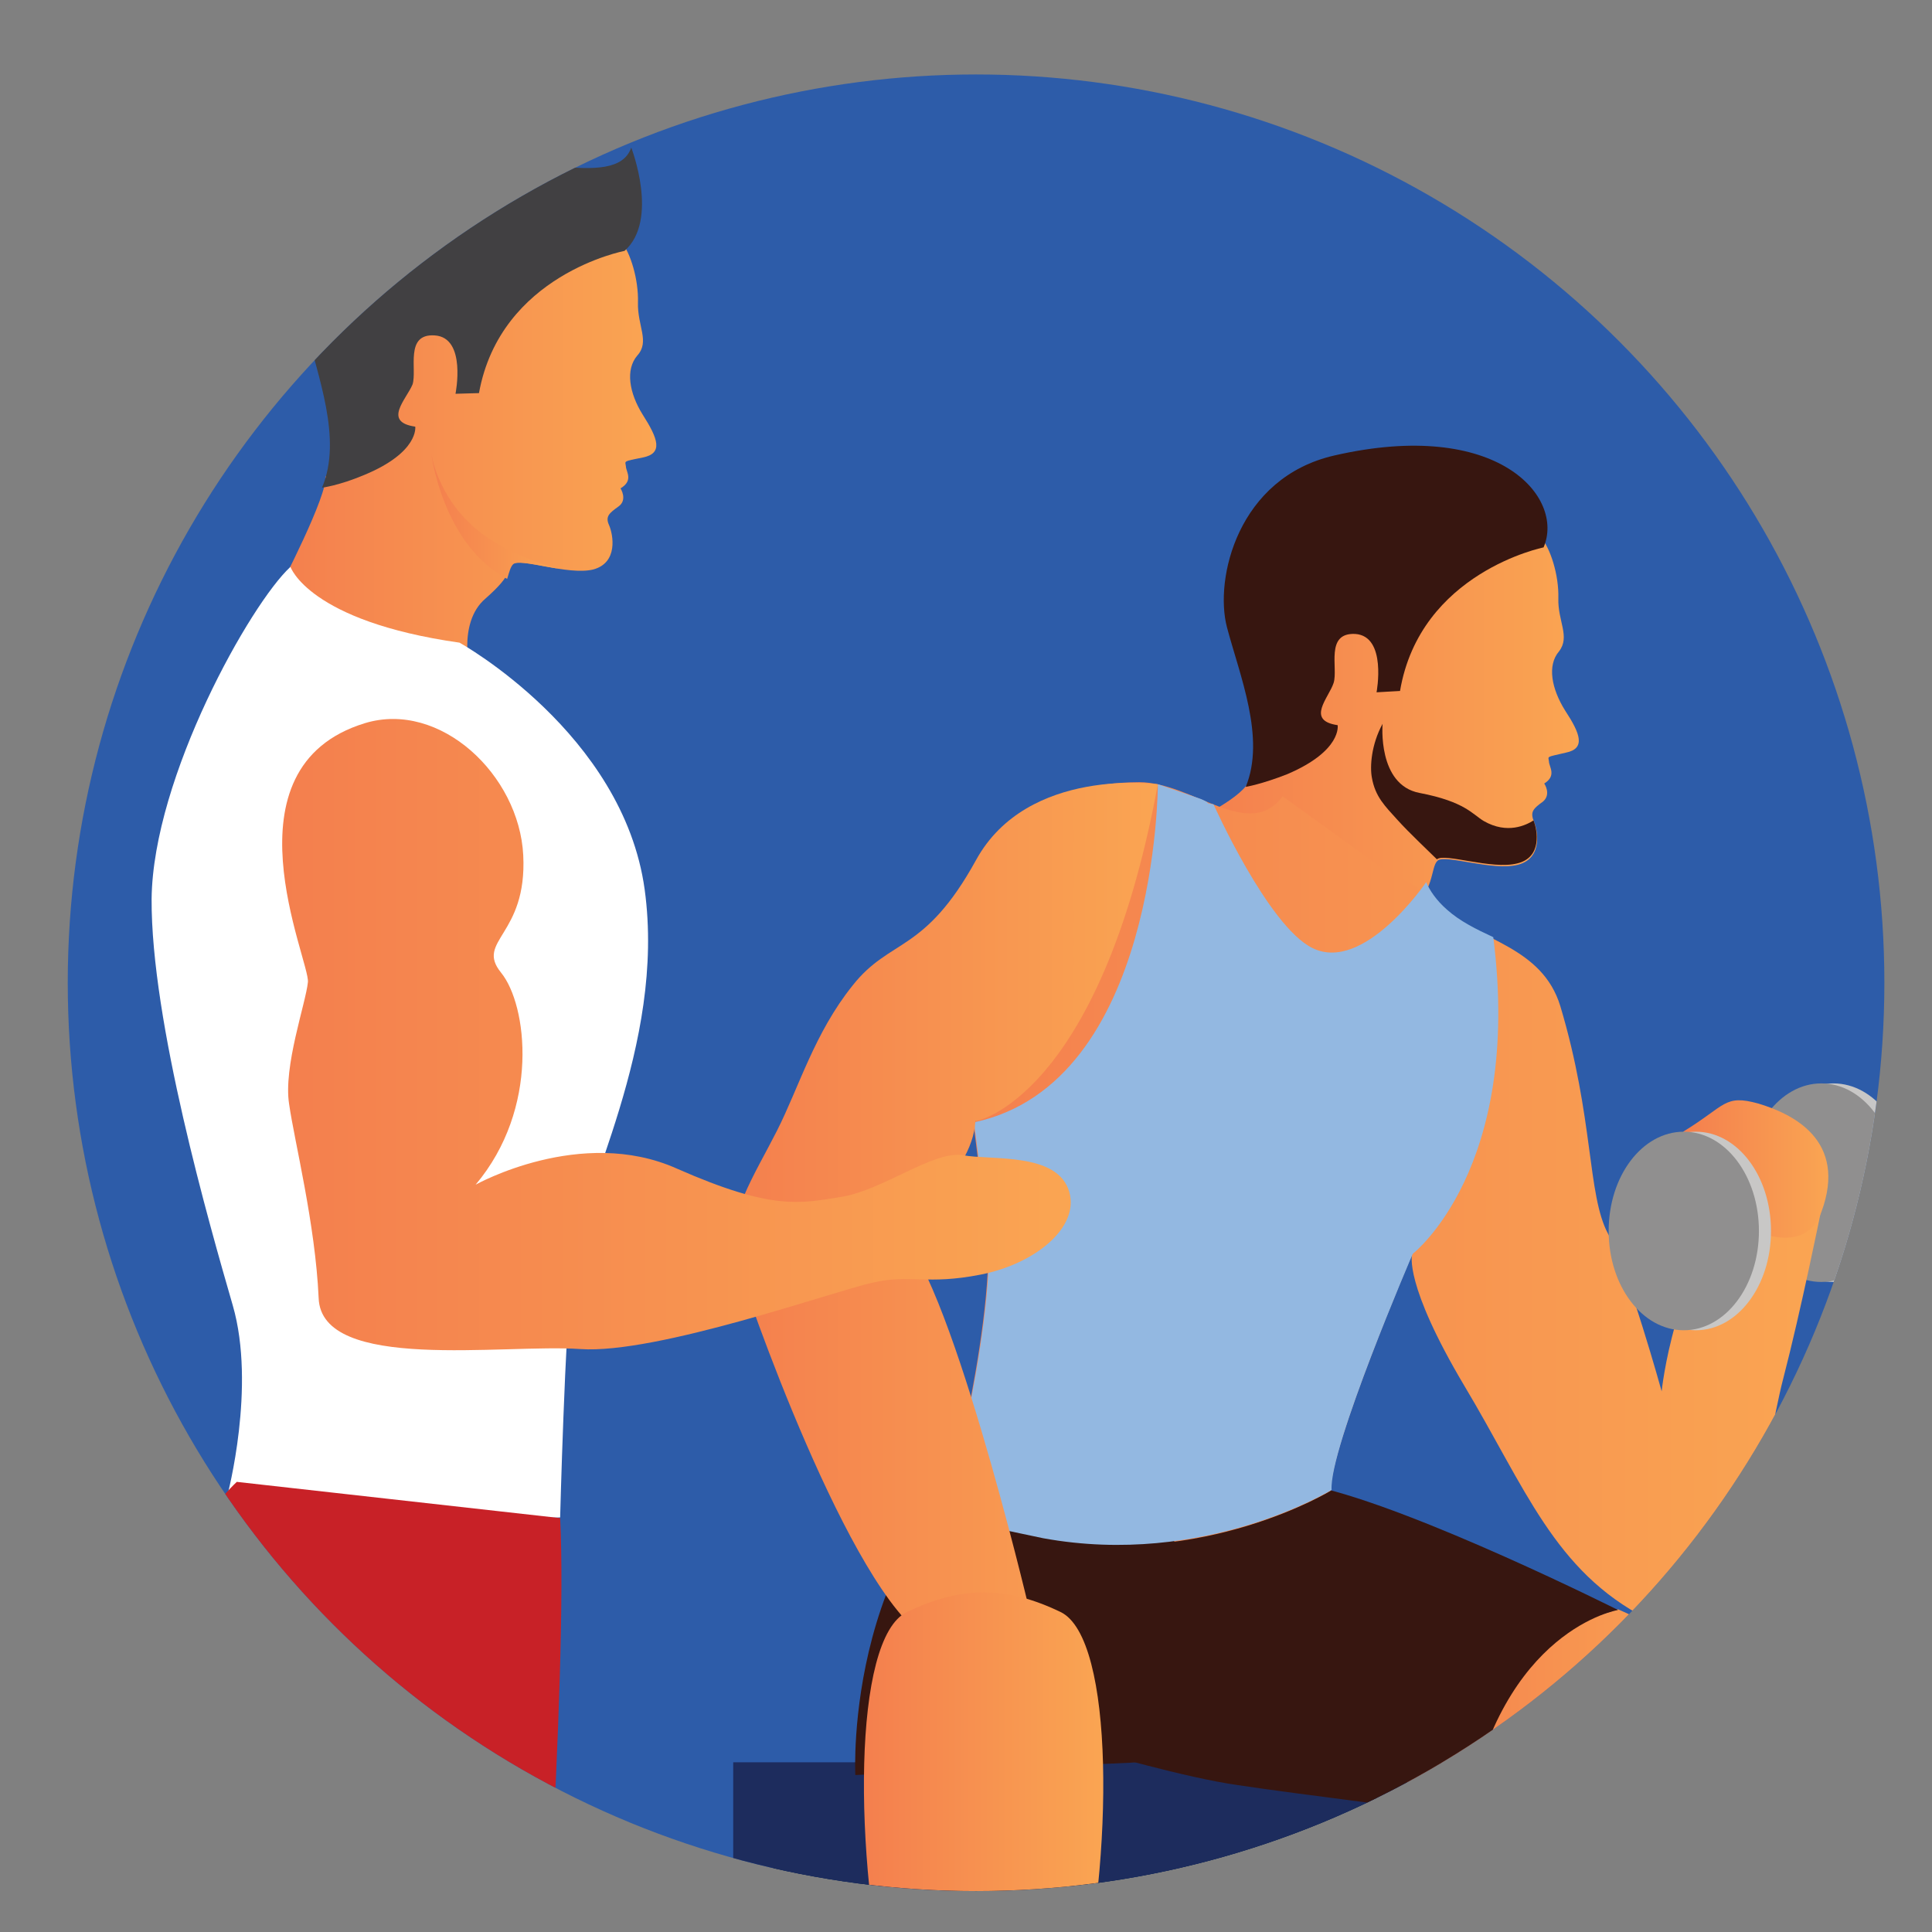 <svg xmlns="http://www.w3.org/2000/svg" xmlns:xlink="http://www.w3.org/1999/xlink" id="Layer_1" x="0px" y="0px" viewBox="0 0 288 288" style="enable-background:new 0 0 288 288;" xml:space="preserve"><rect x="0" y="0" width="288" height="288" fill="#808080" stroke="none"/><style type="text/css">	.st0{display:none;clip-path:url(#SVGID_00000049218689392057141220000015375778312943440044_);}	.st1{display:inline;}	.st2{fill-rule:evenodd;clip-rule:evenodd;fill:#414042;}	.st3{display:inline;fill-rule:evenodd;clip-rule:evenodd;fill:#B4B4B4;}	.st4{display:inline;fill-rule:evenodd;clip-rule:evenodd;fill:#E6E6E5;}	.st5{display:inline;fill-rule:evenodd;clip-rule:evenodd;fill:#F47F4E;}	.st6{display:inline;fill-rule:evenodd;clip-rule:evenodd;fill:#EC744A;}	.st7{display:inline;fill-rule:evenodd;clip-rule:evenodd;fill:#CCCCCC;}	.st8{fill-rule:evenodd;clip-rule:evenodd;fill:#EC744A;}	.st9{display:inline;fill-rule:evenodd;clip-rule:evenodd;fill:#928888;}	.st10{display:inline;fill-rule:evenodd;clip-rule:evenodd;fill:#A89B9C;}	.st11{display:inline;fill-rule:evenodd;clip-rule:evenodd;fill:#F58C73;}	.st12{display:inline;fill-rule:evenodd;clip-rule:evenodd;fill:#797070;}	.st13{fill-rule:evenodd;clip-rule:evenodd;fill:#E6E6E5;}	.st14{fill-rule:evenodd;clip-rule:evenodd;fill:#F5F6F6;}	.st15{fill-rule:evenodd;clip-rule:evenodd;fill:#CCCCCC;}	.st16{fill-rule:evenodd;clip-rule:evenodd;fill:#F47F4E;}	.st17{display:inline;fill-rule:evenodd;clip-rule:evenodd;fill:#F5F6F6;}	.st18{fill-rule:evenodd;clip-rule:evenodd;fill:#010101;}	.st19{clip-path:url(#SVGID_00000049218689392057141220000015375778312943440044_);}	.st20{fill:#071833;}	.st21{fill:url(#SVGID_00000145035124587154533030000008781032344450429874_);}	.st22{fill:#371610;}	.st23{fill:#1D2C5D;}	.st24{fill:url(#SVGID_00000060737077923524082280000000838639198614136254_);}	.st25{fill:#C8C7C6;}	.st26{fill:#908F8F;}	.st27{fill:url(#SVGID_00000180343819498390689400000000753211801833396156_);}	.st28{fill:url(#SVGID_00000168086463778062596400000000792078768017977234_);}	.st29{fill:#93B8E1;}	.st30{fill:url(#SVGID_00000100384770301154787330000014658477434617784209_);}	.st31{fill:url(#SVGID_00000034059971210577399510000002348160338638206881_);}	.st32{fill:url(#SVGID_00000057125148673083992730000009973277524803106977_);}	.st33{fill:#414042;}	.st34{fill:url(#SVGID_00000042003206894781713680000005085964405809388673_);}	.st35{fill:#FFFFFF;}	.st36{fill:#C82127;}	.st37{fill:url(#SVGID_00000030469190159500942870000008928687163347749277_);}</style><g>	<g>		<defs>			<circle id="SVGID_1_" cx="145.5" cy="146.5" r="135.4"></circle>		</defs>		<use xlink:href="#SVGID_1_" style="overflow:visible;fill-rule:evenodd;clip-rule:evenodd;fill:#2D5CA9;"></use>		<clipPath id="SVGID_00000115499358175346684650000004454259154323580074_">			<use xlink:href="#SVGID_1_" style="overflow:visible;"></use>		</clipPath>		<g style="display:none;clip-path:url(#SVGID_00000115499358175346684650000004454259154323580074_);">			<g class="st1">				<path class="st2" d="M107.5,76.2c9.9,35.3,13,34.4-2.5,67.9l26.2-3.1c8.6-12.5,47.6-16.6,38.3-80.9c3.3-5.8,6.1-19.5,3.7-30.3     C171,19.4,166.4,9.3,145,9.7l-27.9,39.7L107.5,76.2z"></path>				<path class="st2" d="M166.3,61.7c0,34.7-13.8,64.4-20.4,63.6c-20.6-28.7-29.6-38.5-2.8-67.1l14-2.9L166.3,61.7z"></path>				<path class="st2" d="M161.8,62.2c-0.3,5.7-0.4,10.1-1,15c-1.9,15.5-5.5,29.3-13.1,41.2c10.5-10.2,15.8-31.7,16.4-46.2     C164.2,66.6,162.4,67.2,161.8,62.2z"></path>				<path class="st2" d="M153.3,54.7c3,23.7,2.6,39.2-3.8,57.8c5.9-8.2,9.3-21.1,9.5-31.3C159.1,71,156,63.4,153.3,54.7z"></path>				<path class="st2" d="M161,48.8c-0.8,23.8,4.2,33.7-4.8,58C166.9,84.1,162.3,66.9,161,48.8z"></path>				<path class="st2" d="M158,48.1c-2.3,23.7,2,33.9-8.6,57.6C154.4,113.3,163.8,66.7,158,48.1z"></path>				<path class="st2" d="M167.2,63.9c-1.3,23.8-4.5,39-14.1,56.2C167.6,105.9,169.4,82,167.2,63.9z"></path>				<path class="st2" d="M168.5,56c3.9,24.9,0.3,48.1-12,64.5C172.7,108.3,175.2,75.5,168.5,56z"></path>				<path class="st2" d="M167.7,55.9c3.9,24.9,0.3,48.1-12,64.5C170.5,107.6,173,74.8,167.7,55.9z"></path>				<path class="st2" d="M160.3,39.6c8.1,23.9,7,40.5-0.2,67.4C169.8,82.7,168.8,57.3,160.3,39.6z"></path>				<path class="st2" d="M166,44.5c8.1,23.9,8.2,45.9-2.8,72.5C176.3,94.1,174.5,62.2,166,44.5z"></path>				<path class="st2" d="M170.6,66.8c0.5,17.3,0.9,21.3-4.1,37.5c3.5-15.6,3.8-20.2,3.5-35.9L170.6,66.8z"></path>				<path class="st2" d="M167.1,77.2c0,13.8-3.2,24.4-9.3,36.2C162.7,100.9,165.3,92,167.1,77.2z"></path>			</g>			<g class="st1">				<path class="st2" d="M164,142.9c-43.3,5.3-59.6-10.9-56.7-52.8c0.6-7.9-0.9-19.8,1.1-29.6l6.3-5.4     C106.1,91.2,119.5,132.3,164,142.9z"></path>				<path class="st2" d="M192.2,144.1c-37.7-4.9-82.7,2.9-79.7-70c0.1,0,0.2,0,0.3,0c0.7-0.1,1.1-0.6,1.4-1.4l0.3,0l0,0.1l0.1,0.2     l0,0.1l0,0.2l0,0.1l0,0.1l0,0.1l0,0.1l0,0.2l0,0.1l0.1,0.2l0,0.1l0.1,0.2l0,0.1l0.1,0.2l0,0l0.1,0.2l0,0l0.1,0.2v0l0.1,0.2l0,0     l0.1,0.2l0.1,0.2l0,0.1l0.1,0.2l0,0.1l0,0.1l0,0l0.1,0.2l0,0l0,0.1l0,0.1l0,0.1l0,0.1l0,0l0.1,0.2l0,0l0.1,0.1l0,0.1l0.1,0.2     l0,0l0.1,0.2l0,0l0.1,0.2l0,0l0.1,0.2l0,0l0.1,0.2l0,0l0.1,0.1l0.1,0.1l0,0l0,0.1l0,0l0,0.1l0,0.1l0,0.1l0,0l0,0.1l0,0l0,0.1     l0,0.1l0,0l0,0.1l0,0l0,0l0,0.1l0.1,0.2l0,0l0.1,0.1l0,0l0.1,0.1l0,0l0.1,0.1l0,0l0.1,0.1l0.1,0.1l0,0l0.1,0.1l0,0l0,0.1l0,0     l0,0.1l0,0l0.1,0.1l0,0l0.1,0.1l0,0l0.1,0.1l0,0l0.1,0.1l0,0c0,0.1,0.1,0.2,0.1,0.2l0,0l0,0l0.1,0.1v0l0.1,0.1v0l0.1,0.1l0,0     l0.1,0.1l0,0l0.1,0.1l0,0l0.1,0.1l0,0l0,0.1l0,0l0,0l0.1,0.1l0,0l0,0.1l0,0.1l0,0l0.1,0.1l0,0l0,0l0.1,0.1l0.1,0.1l0,0l0,0     l0.1,0.1l0,0l0.1,0.1l0.2,0.2l0,0l0,0l0,0l0.1,0.2l0,0l0,0.1l0,0l0,0l0,0.1l0,0l0,0v0l0,0.1l0,0l0,0l0.1,0.1l0,0l0,0l0,0l0,0     l0,0l0,0l0,0.1l0,0l0,0l0,0h0l0,0l0,0l0,0l0,0.1l0,0l0,0l0,0l0,0l0,0l0,0l0,0l0,0l0,0l0,0l0,0l0.1,0.1l0,0l0,0     c2.4,11.6,5.4,20.9,9.8,27.6C145,135.7,164.1,134.1,192.2,144.1z"></path>				<path class="st2" d="M112.1,66.3c-3.6,63.5-0.9,76.4,47.1,76.4C115.2,132.5,112.1,119.2,112.1,66.3z"></path>				<path class="st2" d="M159.2,142.7c-29.8-6.9-40.7-13.9-45.2-37.5C115.9,120.4,118.3,139,159.2,142.7z"></path>				<path class="st2" d="M107.3,74.3c-1.7,45.6-0.8,67.1,40.4,70.4C109,139.7,107.5,118.6,107.3,74.3z"></path>				<path class="st2" d="M112.1,90.6c1,30.1,4.1,42.7,34.9,49.6C119.7,132,113.9,122.8,112.1,90.6z"></path>				<path class="st2" d="M111.4,67.3c-2.3,16.2-4.7,25.1-3.7,36.6c1.2,13.6,7.7,25.6,22.7,33.8c-13.6-8.1-19.8-19.7-21.1-33.8     C108.3,93.1,110.7,82.8,111.4,67.3z"></path>				<path class="st2" d="M157,139.5c-12.8-9.5-44.4-13.6-42.4-64.1c-0.9-0.6-1.3-0.7-1.7,0.6C112,102,119.5,138.7,157,139.5z"></path>				<path class="st2" d="M157.7,140.4c-26.5-4.7-37.6-23.6-41.7-41.3C124.3,114.1,126.9,129.9,157.7,140.4z"></path>				<path class="st2" d="M149.3,135.7c-31.4-21.3-35.5-41.6-34.3-59.9C118.6,92.6,122.8,116.7,149.3,135.7z"></path>				<path class="st2" d="M135.2,124.7C116.6,107.4,114,90.9,115,75.9C116.6,93.9,119.5,107.7,135.2,124.7z"></path>				<path class="st2" d="M131.9,116.9c13.5,18,19.8,22.1,56.8,26.3C161.4,133.2,151.2,139.7,131.9,116.9z"></path>				<path class="st2" d="M188.7,143.2c-19.9-7.3-30.8-3.6-42.6-13.3C153.7,138.8,167,138.3,188.7,143.2z"></path>				<path class="st2" d="M127.7,109.7c13.7,27.1,29.3,18.7,54.3,31.8C159,125.5,145.7,136.1,127.7,109.7z"></path>				<path class="st2" d="M110,72.7c-5.8,22.5-7.3,37.2,3.8,61C100.6,110.9,101.5,90.4,110,72.7z"></path>				<path class="st2" d="M158.1,140.8c-21.1-4.2-33.5-13.9-37.1-28.6C128,128.9,140.1,135.1,158.1,140.8z"></path>			</g>			<path class="st3" d="M121.9,114.8c-14.2,7-13.1,21.1-7.7,38h48.5c5.4-16.9,6.5-31-7.7-38c-2-0.3-4.2-0.3-6.5-0.2    C142.4,112.5,133.4,112,121.9,114.8z"></path>			<path class="st4" d="M180.4,129c3.9,0.1,8-0.5,12.2,0.3c12.6,2.3,16.3,15,24.4,24.6c4.7,5.5,11.5,14.9,15.8,19.7    c6.7,7.7,13.4,15.6,19.3,23.8c5.4,7.4,10.1,14.3,14.5,23c1.5,3-7,2.7-6.9,6c-3.4,3.4-16.4,0.6-16,0.2c-8-5.8-12.6-10-19.5-17    c-14.2-14.4-26.2-35.1-39.8-37.6L180.4,129z"></path>			<path class="st4" d="M103.2,146.1c-5.2-8.1-13.1-20.5-24.7-13.4c-11.6,7.1-7.9,23.1-10.6,39.9c-2.5,15.1-7.3,46-8.8,62V261    c1.3,6.1,4.4,9.8,11.3,9.9c2.6,0,4.6-5.7,7.3-8.5c7.1-7.6,18-71.4,21.4-86.6C101.4,165.1,108.4,154.2,103.2,146.1z"></path>			<path class="st5" d="M125.7,82.9c-0.2,8.4,1.2,37.9-9.1,42.6c-8,3.7-22.6,0.6-33.1,4.5c-4.6,1.7-8.2,4.7-9.9,10.2    c-6.4,20.8,18.6,19.9,24.7,43.5l16.3,62.4c21.6,12.7,7.4,14.9,3.7,33.6l54.3,12.6l-2.9-28.1c-15.7-55,15.6-41.3,19.5-72.4    c0.6-4.9-0.9-11.5,0.3-15.6c6-20.5,19.7-28.5,18.3-33.7c-2.3-8.3-9-13.5-12.4-14.8c-12.8-4.7-24.9-0.2-31.9-3    c-3.9-1.6-7.4-4.9-9.2-9.7c-1.8-4.8-3.4-14.9-0.3-27L125.7,82.9z"></path>			<path class="st6" d="M126.3,78.4c-0.7,28.3-1.3,40.8-8.5,46.1c-2.8,2.1-10.4,3.2-17.6,3.2l-0.7,4.8c9.7-1.1,15.4-0.3,20.1-4    c11.9-9.4,11.6-29.9,11.9-52.5L126.3,78.4z"></path>			<path class="st7" d="M77.9,133.1c-10.9,7.3-7.4,23-10,39.5c-2.5,15.1-7.3,46-8.8,62v23.5c0.7,5.2,2.2,9.7,5.5,11.1    c-4.5-10.9,1.5-45.3,2.3-53.1c1.8-16.8,4.2-35.6,6.6-50c1.9-11.2,1.4-18.2,4.1-23.3c4.1-7.7,13.2-9.5,22-10.5l0.7-4.8    C91.3,127.6,83.1,128.7,77.9,133.1z"></path>			<g class="st1">				<path class="st8" d="M140.7,182.9c0.6-9.3,4.3-16.1,12.6-22.8c-5.6,6.7-8.3,12.9-8.8,19.4C143.2,180.6,141.9,181.7,140.7,182.9z     "></path>				<path class="st8" d="M138.1,181.7c-0.5-14.9-11.4-21.8-21.7-22.7c-9.9-0.9-17.3,4.1-21.7,12.6     C105.2,181,127.9,187.1,138.1,181.7z"></path>				<path class="st8" d="M145.1,179.1c2.1-18.8,21.8-25.4,33.8-18.5c5.4,3.1,10.8,10.7,7.7,17c-3.5,7.2-28.6-1.5-39.8,6.8     C145.5,185.4,144.3,183.9,145.1,179.1z"></path>			</g>			<path class="st9" d="M205.7,368.3c-0.2,6.3-17.3,90.8-18,138.7c-42.2,6.3-54.6,4.2-88.4-0.2c-0.5-36.7-10.5-102-11.3-106.5    c-2-12.6-4.7-18.1-5.4-28.9c-3.5-59.8,23-71.8,24.8-111.1c0.8-17.5-5.4-31.5-8.7-51.8c-14.6-17.5-8.8-28.9-5.8-38.6    c6.2-18.3,4.5-31.8,4-42.2c11.3,1.5,3.9,55,44.2,55.7c39.3-8.5,31.4-55.6,39.4-55.3c-1.2,5.6-1.8,20.8,3.2,35.1    c1.7,4.9,8.4,11.8,5.8,28.1c-0.8,5.1-2.7,11.9-9.8,18.3c-1.3,18.2-5.2,37.8-4.5,51.8C176.9,304.8,207.6,302.3,205.7,368.3z"></path>			<path class="st10" d="M205.7,368.3c-0.2,6.3-17.3,90.8-18,138.7c-2.4,0.4-4.7,0.7-6.9,1c1.6-48.5,17.8-128.6,17.9-134.7    c2-66-28.7-63.5-30.7-106.9l7-5C176.9,304.8,207.6,302.3,205.7,368.3z"></path>			<path class="st11" d="M183.4,293.1c-4.4-8.6-7.9-19.9-8.5-32.8c-0.8-17.5,4.7-32.1,8.7-51.8c14.6-17.5,4.3-35.2,1.5-40.1    c2.1,15.8,1,44.8-37.1,32.4c5.5,5.8,18.3,10,28.6,10.4c-4.2,23.8-9.5,35.5-9.5,51.9c0,11.2,5.8,24.4,12,38.9L183.4,293.1z"></path>			<path class="st12" d="M103,507.9c-2.7-0.3-5.5-0.7-8.5-1.1c-0.5-36.7-12.4-102-13.2-106.5c-3.7-23.3-4.4-40.6-3.4-54.2    c2.9-39.2,25.8-48.6,27.5-85.8c0.8-17.5-5.1-31.1-8.7-51.8c-14.6-17.5-7.1-27.7-4.1-37.4c1,17.8,1.7,42.2,39.8,29.8    c-5.5,5.8-17.4,9.7-27.6,10.1c4.5,26.7,8.4,35.5,8.4,51.9c0,23.9-21.7,59.8-23.9,87.6C85.4,400,104.7,453.2,103,507.9z"></path>			<g class="st1">				<path class="st13" d="M111.3,126.9c-8.2,1.3-19.4-0.1-27.9,3c-4.6,1.7-8.2,4.7-9.9,10.2c-6.4,20.8,18.6,19.9,24.7,43.5     l16.3,62.4c21.6,12.7,7.4,14.9,3.7,33.6l18.8,4.4c-2.4-46-9.1-87.5-22.9-131.1C111.1,142.9,109.4,134,111.3,126.9L111.3,126.9z      M146.6,286.1l25.9,6l-2.9-28.1c-15.7-55,15.6-41.3,19.5-72.4c0.6-4.9-0.9-11.5,0.3-15.6c6-20.5,19.7-28.5,18.3-33.7     c-2.3-8.3-9-13.5-12.4-14.8c-11.9-4.4-23.2-0.7-30.3-2.5c2.9,7.3,1.1,16.8-2.3,27.6C144.4,210.4,146.1,227.7,146.6,286.1z"></path>				<path class="st13" d="M81.4,446.8c-1.7-24.8-7-52.9-7.5-78.9c-0.3-16.9,2.8-32.9,7.3-44.2c9.5-23.6,24.9-37.7,26.1-63.5     c0.8-17.5-5.4-31.5-8.7-51.8c-14.6-17.5-8.8-28.9-5.8-38.6c6.2-18.3,4.5-31.8,4-42.2c9.1,1.2,4.9,35.9,24.2,49.9     c8.2,26.3,16.3,90.1,16.5,118.3c0.3,48.4-0.4,85.3-2.6,150.3C119.6,449.1,98.7,449.3,81.4,446.8L81.4,446.8z M155.3,178.5     c24.7-14.8,18-50.6,25-50.3c-1.2,5.6-1.8,20.8,3.2,35.1c1.7,4.9,8.4,11.8,5.8,28.1c-0.8,5.1-2.7,11.9-9.8,18.3     c-1.3,18.2-5.2,37.8-4.5,51.8c1.6,34,21.8,39.8,29.5,72.5c7,29.6,2,75.8,4.8,111.2c-23,2.9-33.5,3.2-58,1.2     c-1.2-53.1-2.7-98.3-4.4-151.2C145.8,263.4,145.2,207.3,155.3,178.5z"></path>				<path class="st14" d="M202.5,445.9c-2.5-34.6-0.5-86.4-7.9-112.2c-8-28.2-25.2-35.2-26.7-67.3l7-5c1.5,32.6,20.2,39.4,28.5,68.6     c7.7,27,3.7,70.5,7.3,115C207.8,445.3,205.1,445.6,202.5,445.9z"></path>				<path class="st14" d="M183.4,293.1c-4.4-8.6-7.9-19.9-8.5-32.8c-0.8-17.5,4.7-32.1,8.7-51.8c14.6-17.5,4.3-35.2,1.5-40.1     c2.1,15.8,1,44.8-37.1,32.4c5.5,5.8,18.3,10,28.6,10.4c-4.2,23.8-9.5,35.5-9.5,51.9c0,11.2,5.8,24.4,12,38.9L183.4,293.1z"></path>				<path class="st15" d="M80.3,447c-3.6-33.2-7.9-66.2-5.5-97.6c2.9-39.2,29-52,30.6-89.1c0.8-17.5-5.1-31.1-8.7-51.8     c-14.6-17.5-7.1-27.7-4.1-37.4c0.9,16.5,1.6,38.5,31.7,32c2.5-0.5-0.3,0.6,2.6-0.3c-1.8,2,1,1.8-1.9,3.3     c-5.9,2.9-13.4,4.7-20.2,4.9c4.5,26.7,8.4,35.5,8.4,51.9c0,23.9-24.8,63.1-27,91c-2.4,31.1,1.6,61.9,4.6,94.1     c-3.5-0.3-7-0.7-10.3-1.2L80.3,447z"></path>			</g>			<path class="st7" d="M111.3,126.9c-8.2,1.3-19.4-0.1-27.9,3c-4.6,1.7-8.2,4.7-9.9,10.2c-2.9,9.6-5.7,17.3-0.3,22.1    c1.4-6.7,2.3-12.5,4-18.2c1.7-5.5,7-6.2,11.5-7.8c6.5-2.4,14.5-2.1,21.6-2.5C110.5,131.3,110.8,129.1,111.3,126.9z"></path>			<path class="st6" d="M126,94.9c2.2,2.8,7.3,7.9,9.3,8.6c2.5,0.9,7.5,1.3,9.7-0.1c1.1-0.7,6.6-7,7.6-8.3c0.4-2.2,0.8-4.4,0.9-7.1    l-28,1.2C125.7,90.8,125.7,93.3,126,94.9z"></path>			<path class="st7" d="M243.3,226.5c-7.8-5.7-12.4-9.9-19.2-16.8c-12.2-12.4-22.7-29.3-34.1-35.5c-0.1,0-6.6-9.3-7.2-10.1    c8.9,3.1,15,7.7,20.3,13.4c20.5,21.9,24.5,40.2,55.6,49.9C253.2,226.8,248.3,226.5,243.3,226.5z"></path>			<g class="st1">				<path class="st16" d="M181.5,288.7c-2.6-1.5-5.3-3.9-6.9-4.2c-2.8-0.5-5.1,0.3-8.6,0c-4-0.3-6.4-0.9-8.3-0.6     c-1.6,0.3-3,1.8-5.8,3.5c-3.6,2.2-6.2,3.9-7,4.3c0.8,3.2,5.9,0.3,8.9-1.7l1.6-0.8c-1.9,1.3-3.9,2.7-4.8,3.5     c-2.2,1.7-4.6,3.2-6.6,4.9c3.9,4.2,12.7-4.6,17.1-7.1c2.3,0.3,4.3,0.5,6.4,0.7l-6.1-0.4c-1.8,1.1-4.2,3-5.9,4.4     c-2.2,1.7-4.6,3.2-6.6,4.9c4.4,4.6,10.6-2.4,14.3-5.3c3.3,0.9,6.6,0.9,9.9,1.3c-2.1,0.7-4.7,1-6.7,1.6c-0.5,0.2-0.9,0.3-1.4,0.5     c-2.4,1.2-3.7,3.4-7.1,6.7c1.8,0.9,2.9,0.9,3.8,0.7c2.1-0.4,2.7-2.9,6.5-4.7c0.9-0.4,2.7-0.5,3.8-0.4c1.6,0.1,2.5,0.5,5.6,1.3     c2.7,0.9,5.2,1.9,8.1,2.9c7.6,2.5,9.6,2.4,18.1-3.9c-0.2,0.1-0.4,0.3-0.6,0.4c2.5-1.7,4.9-3.7,7.7-6c8-6.5,15.7-15.6,21.8-22.4     l-4.2-0.6l-11.5-7.7c-6,9.1-16.3,28.3-24.6,28.3C188.9,292.5,184.8,290.6,181.5,288.7z"></path>				<path class="st16" d="M266.6,220.4c0.8,3-1.3,6.4-2.6,9c-14.2,29.7-48.8,63.2-58.2,69.8c-4.4,0.4-6.4-5.8-7.2-9.1     c14.4-13.8,27.9-44.5,41.4-71.7c6.7-4.8,12.7-4.5,19.4,0.2C260.2,219.4,265.8,219.6,266.6,220.4z"></path>				<path class="st16" d="M266.6,220.4c0.8,3-1.3,6.4-2.6,9c-14.2,29.7-46.6,61.2-56.1,68.2c-1.4,0.1-0.9,0.5-2.3-0.9     c12.1-10.3,59.5-64.5,58.3-78.8C264.8,218.7,265.7,219.5,266.6,220.4z"></path>				<path class="st16" d="M198.5,290.4c17.8-20.9,27.9-46.3,41.4-71.8c3.7-2.8,8.7-4.1,13.6-3.9c-5,2.8-5.8,2.9-11.7,6.2     C237.6,227.3,223.1,269.4,198.5,290.4z"></path>				<path class="st16" d="M209.4,296.5c-3.3,2.6-8.5,6.9-12.1,8.6c-1.2,0.6-3.6,1-4.9,1c-1.9-0.1-3.6-0.7-6.4-1.6     c-2.9-1-5.5-2-8.1-2.9c-3.2-0.8-4-1.3-5.6-1.3c-1.1,0-2.8,0-3.8,0.4c-3.8,1.8-4.5,4.3-6.5,4.7c-0.4,0.1-0.8,0.1-1.3,0.1     c3.1-1.2,4.4-4.2,6.6-5.4c1.4-0.8,3.6-1.2,5.7-1.1c2.9,0.2,10.7,3.6,16.4,5.7C199.9,305.9,206.6,297.1,209.4,296.5L209.4,296.5z      M172.9,295.8c0.9,0.1,1.2,0.1,1.8,0c-3.2-0.5-6.2-1.2-9.2-1.7c-3.8-0.7-1.8-0.9-4.7,1.6c-3.4,2.9-6.1,5-9.8,5.4     c4.1,1.3,9.2-4.1,12.4-6.6C166.6,295.4,169.8,295.4,172.9,295.8L172.9,295.8z M166.8,291c1.1,0.1,2.2,0.1,3.3,0.2     c-2.1-0.4-4.8-0.7-6.9-1.1c-2.4-0.5-1.4-0.9-4.4,1.3c-4.1,3-9.1,6.2-12.9,7.2c4.4,0.9,11.5-5.9,15.4-8.1     C163.3,290.6,165,290.8,166.8,291L166.8,291z M157.5,287.9l-3.7,2.2c-1.9,1-6.2,4.1-8.2,2.6c2.4,0.4,6.7-2.3,11.1-5.2     c1.7-1.1,2.9-1.2,4.7-0.9l8.2,1l-8.5-0.5C160,286.9,158.9,287.1,157.5,287.9z"></path>				<path class="st16" d="M209.4,296.5c-3.3,2.6-8.5,6.9-12.1,8.6c-1.2,0.6-3.6,1-4.9,1c-1.9-0.1-3.6-0.7-6.4-1.6     c-2.9-1-5.5-2-8.1-2.9c-3.2-0.8-4-1.3-5.6-1.3c-1.1,0-2.8,0-3.8,0.4c-3.8,1.8-4.5,4.3-6.5,4.7c-0.4,0.1-0.8,0.1-1.3,0.1     c3.1-1.2,4.4-4.2,6.6-5.4c1.4-0.8,3.6-1.2,5.7-1.1c2.9,0.2,6.2,1.4,11.8,3.5c13.1,3.4,19-4.3,22.5-7     C208.4,296.3,208.6,296.2,209.4,296.5z"></path>			</g>			<path class="st6" d="M108.6,131.8c8.8,1.9,17.8-1.2,22.8,0.1c3.4,0.9,6.3,4.8,9.6,4.4c1.9-0.2,2.6-2.4,6.3-3.9    c3.5-1.4,10.1,0.7,21.1-1.5c-11.1,0.9-18.2-1.9-21.7-0.7c-1,0.3-1.8,0.9-2.4,1.6c1.2-9.5,0.5-18.9,0.2-28.4    c-0.5,9.7-0.7,19.5-3.2,28.8c-6,0.4-4.8-1.1-9.6-1.8C124.4,129.4,118.5,133.1,108.6,131.8z"></path>			<g class="st1">				<path class="st16" d="M167,58.7c1.7-4.2,3.9-6.9,5.3-4.6c2.1,3.4-1.3,9.7-2.4,12.8c-1.6,4.6-1.3,7.4-3.5,7.1     c-1.1-0.1-1.6-1.3-1.6-3c0-1.4,0.5-3,1.1-5.7L167,58.7z"></path>				<path class="st16" d="M166.4,66c0.1-0.6,0.2-1.1,0.3-1.5c1.1-4.2,1.9-4.1,1.9-3.1c0,0.7-0.6,1.8-0.9,2.8     c-0.1,0.3,0.3,1.7-0.1,2.7C167.1,68,165.8,68.4,166.4,66z"></path>			</g>			<g class="st1">				<path class="st16" d="M112.2,58.7c-1.7-4.2-3.9-6.9-5.3-4.6c-2.1,3.4,1.3,9.7,2.4,12.8c1.6,4.6,1.3,7.4,3.5,7.1     c1.1-0.1,1.6-1.3,1.6-3c0-1.4-0.5-3-1.1-5.7L112.2,58.7z"></path>				<path class="st16" d="M112.9,66c-0.1-0.6-0.2-1.1-0.3-1.5c-1.1-4.2-1.9-4.1-1.9-3.1c0,0.7,0.6,1.8,0.9,2.8     c0.1,0.3-0.3,1.7,0.1,2.7C112.2,68,113.5,68.4,112.9,66z"></path>			</g>			<path class="st5" d="M168.2,28c3.8,12.1,0.5,29.8-2.8,42.6c-1.8,7.1-2.9,9.6-4.6,12.2c-3.8,5.7-9.4,11.3-14.3,16.5    c-1.9,2-3.5,2.1-6.2,2.2c-2.8,0.1-4.6,0-6.6-2c-5.1-5.1-10.8-10.6-14.7-16.2c-1.8-2.6-2.9-5.1-4.9-12.1    c-3.6-12.8-7.4-30.4-3.8-42.5C116.4,7.6,161.5,7.1,168.2,28z"></path>			<g class="st1">				<path class="st2" d="M150.9,10.5c20.6,1.6,27.4,21.5,22.4,43.2C180.6,32.5,173.8,7.4,150.9,10.5z"></path>				<path class="st2" d="M166.7,67.3c1.2-27.2-2.7-36.3-11.3-52.5c1.9-0.2,0.3-2.8,1.9-2.5C179.6,17,173,51.6,166.7,67.3z"></path>				<path class="st2" d="M161.7,15.8c0,4.8-1.3,8.7-3.5,12c-8.7,13.2-48,21-50.6,51.7C96.6,57,93.1,31,114.3,13.8     c9.1-7.4,31.3-11,46.4,1.1C161,15.2,161.3,15.5,161.7,15.8z"></path>				<path class="st2" d="M163.7,14.7c2.3,3.9,6,7.2,7,11.7c1.7,7.3,0,29.4-2.6,37.1c1.6-9.9,2.8-27.4-2-41.9     c1.1,6.6,3.5,17,1.7,29.9c-0.4-12.4-3.4-18.7-4.9-23.6C161.2,22.4,162.4,19.8,163.7,14.7z"></path>				<path class="st2" d="M163.9,15.1c5,4.6,11.6,21.6,5.6,40.2C173.8,38.8,168.2,21.2,163.9,15.1z"></path>				<path class="st2" d="M164.8,18.6c2.2,8.3,2.3,14.1,3.4,30.3C165.8,28.6,164.4,26.3,164.8,18.6z"></path>				<path class="st2" d="M163.4,16.1c-14.4,28.7-51.3,24.7-56.2,61.6C94.4,32.5,128.5,31.2,163.4,16.1L163.4,16.1z M111.9,49.9     c13.1-15.6,25.6-19.5,46.3-30.4C137.7,29.3,122.2,34.1,111.9,49.9z"></path>				<path class="st2" d="M163.4,16.1c-12.5,22.1-38.1,21.2-51,44.8C119.5,38.2,150.2,31.9,163.4,16.1z"></path>				<path class="st2" d="M163.4,16.1c-13.9,22.6-38.7,21.4-51,44.8C119.8,39.5,150.9,34.6,163.4,16.1z"></path>				<path class="st2" d="M106.9,74.9c-4.2-37.2,12.5-40.2,51.6-56.2c-12.5,8.1-44.8,14.3-48.8,36.4c8.3-18.4,31.6-24.8,44.8-32.6     C126.6,41.1,112.6,44.6,106.9,74.9z"></path>				<path class="st2" d="M106.9,74.5c-3.7-34.7,10.1-39.1,42.8-52.2c-20.2,10.9-42.5,11-42.7,44.6c3.4-13.1,3.1-20.8,33.6-37.2     C127.5,40.1,110.2,41.8,106.9,74.5z"></path>				<path class="st2" d="M162,18.5C160.6,36,148.3,43.1,127.6,52C139.6,40.8,157,33.3,162,18.5z"></path>				<path class="st2" d="M162,18.5c-3,14.2-11.5,20.1-30.8,31.8C143.2,39.1,157,33.3,162,18.5z"></path>				<path class="st2" d="M161.9,17.9c-3.9,11.8-12.4,20.8-29.3,30.4C145.1,40.2,156.8,30.6,161.9,17.9z"></path>				<path class="st2" d="M104.4,43.2c6.2-10.6,22.8-26.4,50-25.9c-28.1,7-56.3,18.3-49.5,53.9c-14.6-43.2,7.3-66.8,45.2-61.2     C128.6,12.6,111.7,13,104.4,43.2z"></path>				<path class="st2" d="M135.5,24.7c-18,6.3-34.5,15.4-30.9,43.8C94,35.4,122.5,27.3,135.5,24.7z"></path>				<path class="st2" d="M160.1,14.4c-30.2-0.6-49.7,9.4-58.9,33.2C105.1,19.7,127.6,9,160.1,14.4z"></path>				<path class="st2" d="M161.8,14.9c-13.6-0.9-46.1,2.3-55.7,22.8C113,17.4,147.9,11.9,161.8,14.9z"></path>				<path class="st2" d="M157.1,12.3c-25-11.1-53.7-1.7-56.9,28.5C106.8,14.1,129.8,5.3,157.1,12.3z"></path>				<path class="st2" d="M162.7,15.1c-10.5,7.6-46.8,11.1-54,32.5C113.2,26.6,149,21,162.7,15.1z"></path>				<path class="st2" d="M119.9,46.9c13.9-9.3,24.6-18.4,39.1-26.9C145.9,29.5,133.5,38.1,119.9,46.9z"></path>				<path class="st2" d="M107.5,64.5c7.4-21.5,11.8-22.4,31.1-33.6C119,43.9,116.4,42.8,107.5,64.5z"></path>				<path class="st2" d="M164,16.2c-0.6,8.7,0.7,12.9,3.6,26.5C166.4,33.8,165.2,25,164,16.2z"></path>			</g>			<path class="st17" d="M168.6,125.9c3.9,0.1,16.7-1.3,23.7,1.1c12.1,2.2,16.6,17.2,24.2,26.5c5,6,11.5,14.9,16.2,20.1    c6.7,7.7,13.4,15.6,19.3,23.8c5.4,7.4,10.1,14.2,14.5,23l-3.1-0.7c-13.6-20.4-37.6-43.5-51.8-63.6    c-14.2-20.1-17.5-26.3-41.9-25.6L168.6,125.9z"></path>			<path class="st7" d="M105.2,128.2c-1.1,6.7,0.6,14.7,3.4,23.5c11.3,35.7,22.6,51.6,23,90.4c-5.7-29.4-11.6-42.9-37.5-73.3    l7.5-18.2c-6.5-5.8-11.5-11-17.4-17.5L105.2,128.2z"></path>			<path class="st4" d="M121.9,114.8c-14.2,7-13.1,21.1-7.7,38c11.3,35.7,18,50.8,18.4,89.6c-5.7-29.5-8.4-44.6-34.3-74.9l8.4-16.8    c-6.5-5.8-10.9-10.3-16.7-16.8C112.5,127,105.2,124.4,121.9,114.8z"></path>			<path class="st4" d="M155,114.8c14.2,7,13,21.1,7.7,38c-11.3,35.7-21.7,50.3-15,86.3c1.5-36.6,5.1-41.2,31-71.6l-8.4-16.8    c6.5-5.8,10.9-10.3,16.7-16.8C164.4,127,171.7,124.4,155,114.8z"></path>			<path class="st17" d="M155,114.8c12.9,6.3,8.2,12.8,29.5,19c-5.9,6.5-10.2,11-16.7,16.8l8.4,16.8C156,191,144.3,201.9,147.5,239    c1.5-36.6,5.3-41.2,31.2-71.6l-8.4-16.8c6.5-5.8,10.9-10.3,16.7-16.8C164.4,127,171.7,124.4,155,114.8z"></path>			<path class="st4" d="M266.6,220.4c0.8,3-1.3,6.4-2.6,9c-8.2,17-23,35.3-36,49.1c-4.8,5.7-10.2,12-16,16.8    c-2.2,1.8-5.5,5.5-8.1,7.8c-2.7-3.9-5.3-6.8-10.5-11.7c5.9-1,12.9-10.3,18.5-18.6c9.5-15.4,18.8-35.6,28-54.2    c6.7-4.8,12.7-4.5,19.4,0.2C260.2,219.4,265.8,219.6,266.6,220.4z"></path>			<path class="st7" d="M193.4,291.4C193.4,291.4,193.5,291.3,193.4,291.4c6.5-2.4,12.8-10.9,15.7-15.2    c11.7-17.8,20.2-37.7,30.8-57.6c3.7-2.8,8.7-4.1,13.6-3.9c-5,2.8-5.8,2.9-11.7,6.2c-3.4,5.2-12.9,34.5-30,56.5    c-3.7,4.7-11,13.4-16.3,16.1C194.8,292.8,194.2,292.1,193.4,291.4z"></path>			<path class="st17" d="M202.3,300.9c3.8-2.1,7.1-5.4,10.7-9.3c17.3-18.3,51.8-61.3,50.8-73.6c1,0.7,2,1.5,2.8,2.4    c0.8,3-1.3,6.4-2.6,9c-11.8,24.7-35.8,51.8-49,64.1c-2.8,2.7-7.1,6.7-10.9,9.8C203.5,302.5,202.9,301.7,202.3,300.9z"></path>			<g class="st1">				<path class="st18" d="M162.3,181.5l-56.6-5.1c-4.3-0.4-8,2.3-8.2,5.9l-4.8,86c-0.2,3.6,3.1,6.8,7.4,7.2l56.6,5.1     c4.3,0.4,8-2.3,8.2-5.9l4.8-86C170,185.1,166.6,181.9,162.3,181.5z"></path>				<g>					<g>						<path class="st8" d="M177.7,208.1c-1.1,4.8-0.5,2.1-3.8,5.8c-0.1,2.1-1.6,3.8-3.3,5.7l-4.1,4.6c0,0-17-7.5-16.7-8.3       c0.3-0.9,7.4-9.1,7.4-9.1l4.2-1.3c3,0.1,6-0.2,8.9,0.2C172.9,206.2,178.2,205.6,177.7,208.1z"></path>						<path class="st8" d="M132.5,217.6c1.2-1.5,1.4-3.7,4.7-6.8c1.4-1.3,4-2.3,6.2-3.8c2.1-1.4,3.9-3.2,5.6-4       c2.9-1.3,6.3-1.7,9.7-3.1c3.7-1.6,3.1-1.5,7.1-2.5c2.9-0.7,4.1-1.4,8.1-3.4c1.5,3.1-3.9,10.1-8.2,10.7c-3.3,1.4-7.2,3.1-8,3.5       l12.6,12.2c-0.7,2.1-2.7,4.5-4.7,4.6c-0.3,2-0.4,2.4-1.9,3c-1.8,0.8-5,0.9-7.8,1.3c-4.7,0.6-6.6,0.9-9.1,0.9       c-6.4,0.1-4.1-1-10.1,3c-13.1,8.8-31.6,19.8-46.7,30.3c-2.6,1.8-9.1,6.8-15.5,7.5c-4.4,0.5-10.5-1-12.4-3.7       c-3.5-5,1.5-13.7,11.7-20.8C86.9,237.3,130.1,220.5,132.5,217.6z"></path>						<path class="st8" d="M132.5,217.6c1.2-1.5,1.4-3.7,4.7-6.8c1.4-1.3,4-2.3,6.2-3.8c2.1-1.4,3.9-3.2,5.6-4       c0.8-0.3,1.5-0.6,2.3-0.8c-0.1,0.1-0.2,0.2-0.3,0.2c-5.9,5-9.1,6.3-11.8,9.6c-3.9,4.7-3.8,6.7-5.4,8.3       c-4.4,4.5-20,10.7-34.3,19.2c-14.1,8.4-27.9,19.9-25.3,29.1c-1.1-0.7-2.1-1.5-2.6-2.3c-3.5-5,1.5-13.7,11.7-20.8       C96.4,236.4,130.1,220.5,132.5,217.6z"></path>					</g>					<path class="st8" d="M177.7,208.1c-1.1,4.8-0.5,2.1-3.8,5.8c-0.1,2.1-1.6,3.8-3.3,5.7l-0.5,0.6l0.2,0.2      c-0.7,2.1-2.7,4.5-4.7,4.6c-0.3,2-0.4,2.4-1.9,3c-1.8,0.8-5,0.9-7.8,1.3c-4.7,0.6-6.6,0.9-9.1,0.9c-6.4,0.1-4.1-1-10.1,3      c-3.1,2-5.9,4.2-8.6,6.6l7.6-9.9c8.9-5.6,13.6-4.1,22.4-5c2.4-0.3,5.8-0.1,3.9-0.9c2-0.8,4.2-1.1,5.2-2c2-1.7,0.8-2.1-5.4-2.7      c2.9-0.6,5.2-0.9,6.6-1.3c1.2-0.4,2.6-0.7,2.6-3.9l-10.1,0.1c2.5-1.2,10.7-0.3,12.9-3.3c0.6-0.8,1.6-2.8,1.1-4      c-0.5-1.2-5.4-0.7-7.9-0.9c-5.2-0.3-10,0-12.6,0c4.9-0.9,7.6-1.2,10.7-2.5c4.3-1.8,8-4.4,8.7-9.3l0.2-0.1      c1.5,3.1-3.9,10.1-8.2,10.7c-0.6,0.2-1.2,0.5-1.7,0.7c2.2,0,4.3-0.1,6.4,0.2C172.9,206.2,178.2,205.6,177.7,208.1z"></path>				</g>				<path class="st13" d="M133.3,214.4c0.1-0.1,0.2-0.3,0.3-0.4c0.1,7.5,1.3,12.9,5.9,19.3c-0.2,0.1-0.4,0.3-0.6,0.4     c-13.1,8.8-33.9,20.4-49,30.8c-2.6,1.8-9.1,6.8-15.5,7.5c-4.4,0.5-10.9-2.5-12.8-5.2c-3.5-5,1.5-13.7,11.7-20.8     C86.5,236.8,130.9,217.3,133.3,214.4z"></path>				<path class="st14" d="M136.9,229.1c0.7,1.4,1.6,2.8,2.7,4.3c-0.2,0.1-0.4,0.3-0.6,0.4c-13.1,8.8-33.1,20.4-48.2,30.8     c-2.6,1.8-9.1,6.8-15.5,7.5c-3.1,0.3-7.3-1.1-10.2-2.9c8.2-1,20.8-7.4,24.1-9.6C104.1,249.3,124,237.8,136.9,229.1z"></path>				<path class="st15" d="M133.9,218.2c-6.1,4.8-31.3,14-43.8,21.5c-14.1,8.4-27.9,19.9-25.3,29.1c-1.1-0.7-2.1-1.5-2.6-2.3     c-3.5-5,1.5-13.7,11.7-20.8c12.1-8.5,53.5-26.5,59.9-31.2C133.7,215.8,133.8,217,133.9,218.2z"></path>			</g>		</g>		<g style="clip-path:url(#SVGID_00000115499358175346684650000004454259154323580074_);">			<g>				<g>					<rect x="129.8" y="284.6" class="st20" width="9.8" height="86.7"></rect>				</g>				<g>					<g>													<linearGradient id="SVGID_00000150821622044120101670000003136666054645052593_" gradientUnits="userSpaceOnUse" x1="178.589" y1="111.041" x2="235.327" y2="111.041">							<stop offset="0" style="stop-color:#F47F4E"></stop>							<stop offset="1" style="stop-color:#FAA552"></stop>						</linearGradient>						<path style="fill:url(#SVGID_00000150821622044120101670000003136666054645052593_);" d="M229.7,80.1c1.4,1.6,2.7,5.6,2.6,9.1       c-0.1,3.4,1.8,5.7,0.1,7.9c-1.8,2.1-1.1,5.6,0.9,8.8c2.3,3.5,3.1,5.7,0.1,6.3c-3,0.7-2.6,0.5-2.5,1.3c0,0.8,1.2,2.1-0.7,3.3       c0,0,1.1,1.6-0.2,2.7c-1.4,1-1.9,1.5-1.4,2.8c0.6,1.3,1.5,5.6-2.3,6.6c-3.8,1-10.9-1.6-12-0.6c-1.1,1-0.3,4.5-4.6,8.2       c-4.3,3.8-4.5,5.6-4.5,5.6s-19.8-7.6-26.6-20.1c0,0,8.2-3.9,7.7-6.4c0,0,4,1.7,3.9-0.4c0,0,2.4-2.2,2.2-3.8       c0,0,1.7-3.5,0.5-5.4c0,0,0.8-1.5,0.1-2.9c-0.8-1.3-1.4-2.6-1.2-4.7c0.1-2.1,11-8,11.5-8.8c0.5-0.8,2.6-2.3,2.1-3.5       c-0.5-1.2-0.1-2,0.7-2.4C206.7,83,229.7,80.1,229.7,80.1z"></path>					</g>				</g>				<g>					<path class="st22" d="M185.7,117.3c3-7.3-0.9-16.6-2.8-23.8c-1.9-7.2,1.6-22.3,16-25.6c24.4-5.6,34.4,6.2,31.2,13.7      c0,0-18.4,3.7-21.4,21.4l-3.5,0.2c0,0,1.6-8.4-3.2-8.7c-4.5-0.2-2.5,5.1-3.2,7.3c-0.7,2.2-4.2,5.6,0.6,6.3c0,0,0.7,3.8-7.5,7.3      C188.1,116.9,185.7,117.3,185.7,117.3z"></path>				</g>				<g>					<rect x="115.3" y="268" class="st20" width="101.6" height="16.5"></rect>				</g>				<g>					<rect x="109.3" y="262.7" class="st23" width="113.6" height="18.5"></rect>				</g>				<g>											<linearGradient id="SVGID_00000083768194641748439000000007494896639467539639_" gradientUnits="userSpaceOnUse" x1="208.168" y1="295" x2="256.311" y2="295">						<stop offset="0" style="stop-color:#F47F4E"></stop>						<stop offset="1" style="stop-color:#FAA552"></stop>					</linearGradient>					<path style="fill:url(#SVGID_00000083768194641748439000000007494896639467539639_);" d="M241.2,239.9      c12.8,5.6,16.4,10,14.8,22.8c-1.7,12.8-5.7,54.5-4.7,64.5c1,10,2.7,16.7,2.7,16.7l-19.5,6.1c0,0,1.1-29.9-5.3-37.7      c-4.4-5.4-6.1-26.4-0.8-36.9c0,0-3.6-4.2-13.2-5.4c-9.6-1.2-6.6-20-6.6-20L241.2,239.9z"></path>				</g>				<g>					<path class="st22" d="M196.1,221.6c15,3.3,45.1,18.4,45.1,18.4s-17.3,2.8-22.5,30.6c0,0-26.4-3.3-34.2-4.5      c-7.8-1.1-21.1-5-21.1-5v-46.2L196.1,221.6z"></path>				</g>				<g>					<path class="st25" d="M262.1,176.3c0,8.2,5,14.8,11.2,14.8c6.2,0,11.2-6.6,11.2-14.8s-5-14.8-11.2-14.8      C267.1,161.5,262.1,168.2,262.1,176.3z"></path>				</g>				<g>					<path class="st26" d="M260.3,176.3c0,8.2,5,14.8,11.2,14.8c6.2,0,11.2-6.6,11.2-14.8s-5-14.8-11.2-14.8      C265.3,161.5,260.3,168.2,260.3,176.3z"></path>				</g>				<g>											<linearGradient id="SVGID_00000087399958075176814340000017664870187288191140_" gradientUnits="userSpaceOnUse" x1="140.701" y1="179.44" x2="271.474" y2="179.44">						<stop offset="0" style="stop-color:#F47F4E"></stop>						<stop offset="1" style="stop-color:#FAA552"></stop>					</linearGradient>					<path style="fill:url(#SVGID_00000087399958075176814340000017664870187288191140_);" d="M198.4,222.2c0,0-18.9,11.6-43,7.2      l-14.7-3.1c0,0,8.6-32.3,6.2-45.6c-0.6-3.3-1.8-13.4-1.8-13.4s15.8-10.5,17.4-23.2c1.9-14.3-0.6-20.5-5.2-25      c0,0,4.5-2.5,12.5-2.5c8,0,16.4,8.9,21.4,2.1l16.2,11.7c0,0,3.3,0.8,8.2,5.3c4.9,4.5,14.3,5.4,17,14.3c5,16.7,4,28.1,7.1,33.9      c3.1,5.8,8,23.5,8,23.5s1.8-17.7,11.2-27.5l12.5,0.9c0,0-2.9,14.4-5.6,24.8c-2.6,9.9-6.5,42.8-20.3,35.7      c-13.8-7.1-18.1-19.5-27.2-34.7c-9.1-15.3-7.8-19.6-7.8-19.6S198.1,216,198.4,222.2z"></path>				</g>				<g>											<linearGradient id="SVGID_00000022520674127934842300000003971106112923980674_" gradientUnits="userSpaceOnUse" x1="250.944" y1="174.256" x2="272.534" y2="174.256">						<stop offset="0" style="stop-color:#F47F4E"></stop>						<stop offset="1" style="stop-color:#FAA552"></stop>					</linearGradient>					<path style="fill:url(#SVGID_00000022520674127934842300000003971106112923980674_);" d="M250.9,168.7      c6.4-3.9,6.1-5.6,11.2-4.2c5,1.5,13.4,5.4,9.4,16.2c-2.4,6.5-10,2.7-10,2.7L250.9,168.7z"></path>				</g>				<g>					<path class="st25" d="M241.6,183.5c0,8.2,5,14.8,11.2,14.8c6.2,0,11.2-6.6,11.2-14.8c0-8.2-5-14.8-11.2-14.8      C246.6,168.7,241.6,175.3,241.6,183.5z"></path>				</g>				<g>					<path class="st22" d="M170,261v1.7l-42.5,1.9c0,0-1.9-37.1,26-52.8c28-15.7,20.7,28.9,20.7,28.9L170,261z"></path>				</g>				<g>					<path class="st26" d="M239.8,183.5c0,8.2,5,14.8,11.2,14.8c6.2,0,11.2-6.6,11.2-14.8c0-8.2-5-14.8-11.2-14.8      C244.8,168.7,239.8,175.3,239.8,183.5z"></path>				</g>				<g>					<g>						<path class="st29" d="M145.2,167.3c27.4-5.8,27.4-50.4,27.4-50.4c0,0,0,0,0,0l6.4,2.2c1.9,0.8,0.2,0.5,1.9,0.8l0,0       c0,0,8.1,18.1,14.7,21.4c7.7,3.9,17-9.8,17-9.8c0.5,1.2,1.5,2.7,3.1,4.1c1.9,1.7,4.3,2.9,6.9,4.1l0,0       c4.4,34.5-12,47.2-12,47.2s-12.5,29-12.1,35.2c0,0-18.9,11.6-43,7.2l-14.7-3.1c0,0,8.6-32.3,6.2-45.6       C146.4,177.4,145.2,167.3,145.2,167.3z"></path>					</g>					<g>						<path class="st23" d="M210.5,187l0,0.3C210.5,187.1,210.5,187,210.5,187z"></path>					</g>				</g>				<g>											<linearGradient id="SVGID_00000009585030380013671090000006144043832129608838_" gradientUnits="userSpaceOnUse" x1="109.158" y1="181.337" x2="172.589" y2="181.337">						<stop offset="0" style="stop-color:#F47F4E"></stop>						<stop offset="1" style="stop-color:#FAA552"></stop>					</linearGradient>					<path style="fill:url(#SVGID_00000009585030380013671090000006144043832129608838_);" d="M172.6,116.9c0,0-19.4-2.7-27.1,11.3      c-7.7,14-12.8,11.6-18.4,18.7c-5.7,7.1-8,15.2-11.3,21.7c-3.3,6.5-7.7,13.1-6.2,18.6c1.5,5.5,17.2,50.3,28.6,57      c8.4,5,14.7-2.5,14.7-2.5l0.4-2.3c0,0-12.1-51.1-19.8-56.1c0,0,11.5-7.8,11.9-16.2C145.2,167.3,163.9,164,172.6,116.9z"></path>				</g>				<g>											<linearGradient id="SVGID_00000004506032102916423390000003252663710328522670_" gradientUnits="userSpaceOnUse" x1="128.796" y1="291.666" x2="164.479" y2="291.666">						<stop offset="0" style="stop-color:#F47F4E"></stop>						<stop offset="1" style="stop-color:#FAA552"></stop>					</linearGradient>					<path style="fill:url(#SVGID_00000004506032102916423390000003252663710328522670_);" d="M135.2,240.3c8.1-3.9,14.8-3.9,22.9,0      c8.1,3.9,7.9,36.7,2.6,59c-5.3,22.3-3.8,35.6-4.8,46.7h-9.3h-9.3c-0.9-11.1,0.5-24.5-4.8-46.7C127.3,277,127,244.2,135.2,240.3      z"></path>				</g>				<g>					<path class="st23" d="M153.9,346.1c3.4-8.8,5.3-16.6-8.7-16.6c-11.7,0-9.8,8.2-6,16.6H153.9z"></path>				</g>				<g>					<path class="st23" d="M155.7,339.9c0,0,2.9-1,2.6,6.4c-0.3,7.4,1.7,14.8-1.5,18.9c-3.2,4.1-13.2,19.9-25.5,16.4      c-12.3-3.5-7.7-12.9-5.3-17c3.5-5.8,8.4-8.3,8.1-14.2c-0.3-5.9-2-10.6,4.7-10.5C145.6,340,155.7,339.9,155.7,339.9z"></path>				</g>				<g>					<path class="st23" d="M255.4,340.1c-2.5,2.6-10.7,6.3-14.8,5.4c-4.1-0.9-9.7-5.4-10.8-2.4c-1.1,3-2.9,13-1.3,17.4      c0,0-1,1.1-0.3,3.3c0.8,2.3,6.3,2.8,13.4,2.5c7.1-0.2,28.8,0.9,34.7-1c5.9-1.9,11.3-4.4,12-7.2c0.7-2.9,2.3-10.5-3-9.6      c-5.3,1-11.6,1-14.4-0.5c-2.8-1.5-8.7-4-11.2-6.2C257.4,339.6,256.4,339,255.4,340.1z"></path>				</g>				<g>					<path class="st23" d="M256.2,341.8c1.3-6.2,2-17.1-1.5-17.1c-3.5,0-7.1,4.8-4.8,18.1c2.2,13.2,4.8,6.2,4.8,6.2L256.2,341.8z"></path>				</g>				<g>					<rect x="195.9" y="284.6" class="st20" width="9.8" height="86.7"></rect>				</g>				<g>					<path class="st22" d="M208.3,122.2c-1.8-2-3.3-3.4-3.8-6.3c-0.3-1.6-0.1-4.9,1.6-8c0,0-0.8,9.1,5.5,10.3      c6.8,1.3,7.9,3.2,9.6,4.2c3.5,2,6.3,0.6,7.4-0.1c0.6,1.5,1.3,5.5-2.4,6.4c-3.8,1-10.9-1.6-12-0.6      C213.1,127,210.1,124.2,208.3,122.2z"></path>				</g>			</g>			<g>				<g>					<g>						<g>															<linearGradient id="SVGID_00000109751097824251100700000003014840563106899092_" gradientUnits="userSpaceOnUse" x1="41.725" y1="68.353" x2="97.907" y2="68.353">								<stop offset="0" style="stop-color:#F47F4E"></stop>								<stop offset="1" style="stop-color:#FAA552"></stop>							</linearGradient>							<path style="fill:url(#SVGID_00000109751097824251100700000003014840563106899092_);" d="M92.6,36c1.4,1.7,2.6,5.7,2.5,9.1        c-0.1,3.5,1.8,5.8-0.1,7.9c-1.8,2.1-1.2,5.6,0.8,8.8c2.3,3.6,3.1,5.8,0,6.4c-3,0.6-2.6,0.5-2.5,1.3c0,0.8,1.2,2.1-0.8,3.3        c0,0,1.1,1.7-0.3,2.7c-1.4,1-2,1.5-1.4,2.8c0.6,1.4,1.4,5.6-2.4,6.6c-3.8,0.9-10.9-1.8-12-0.8c-1.1,1,0.3,1.3-4,5.1        c-4.4,3.7-2.2,11.6-2.2,11.6s-22-0.3-28.6-13c0,0,7.4-14.2,6.9-16.8c0,0,4,1.8,3.9-0.4c0,0,2.5-2.2,2.2-3.8        c0,0,1.7-3.5,0.5-5.4c0,0,0.8-1.5,0.1-2.9c-0.8-1.4-1.3-2.6-1.2-4.8c0.1-2.2,11.1-7.9,11.6-8.7c0.5-0.8,2.7-2.3,2.2-3.5        c-0.5-1.2-0.1-2,0.7-2.4C69.6,38.7,92.6,36,92.6,36z"></path>						</g>					</g>					<g>						<path class="st33" d="M61.9,63.6c0,0,0.6,3.8-7.6,7.2c-3.8,1.6-6.3,1.9-6.3,1.9c3.1-7.3-0.7-16.7-2.4-24       c-1.8-7.3,1.6-24.6,16.4-25.5c14.8-0.9,29.8,5.4,32.1-1.2c0,0,4.2,10.8-1,15.4c0,0-18.5,3.5-21.7,21.2l-3.5,0.1       c0,0,1.7-8.4-3.1-8.7c-4.5-0.3-2.6,5.1-3.3,7.3C60.6,59.5,57,62.9,61.9,63.6L61.9,63.6z"></path>					</g>					<g>													<linearGradient id="SVGID_00000140005662603773025520000014067882811376879759_" gradientUnits="userSpaceOnUse" x1="64.374" y1="77.009" x2="83.438" y2="77.009">							<stop offset="0" style="stop-color:#F47F4E"></stop>							<stop offset="1" style="stop-color:#FAA552"></stop>						</linearGradient>						<path style="fill:url(#SVGID_00000140005662603773025520000014067882811376879759_);" d="M83.4,84.8c-0.1,0-7.6-1.8-12.6-6.1       c-5.6-4.8-6.5-11-6.5-11s1.7,13.5,11.3,18.6c0.3-1,0.5-1.8,0.9-2.2C77.2,83.5,80.3,84.3,83.4,84.8z"></path>					</g>				</g>				<g>					<path class="st35" d="M43.3,84.5c0,0,2.7,8.1,25.2,11.3c0,0,24.4,13.5,27.6,36.8c3.2,23.3-9.7,45.5-10.8,55.9      c-1.1,10.4-1.8,37.7-1.8,37.7s-27.8,1-49.6-3.3c0,0,4.3-16.2,0.8-28.3c-3.5-12.1-12.2-42.4-12.1-60.6      C22.8,115.8,37.4,89.9,43.3,84.5z"></path>				</g>				<g>					<path class="st36" d="M35.3,220.9c0,0-9.8,9-9.4,19c0.3,10,7.8,20.3,13.2,25.6V314l40.8,1.3c0,0,4.8-65.7,3.6-89L35.3,220.9z"></path>				</g>				<g>											<linearGradient id="SVGID_00000114781664114749053150000015680214447181450667_" gradientUnits="userSpaceOnUse" x1="42.047" y1="154.199" x2="159.6" y2="154.199">						<stop offset="0" style="stop-color:#F47F4E"></stop>						<stop offset="1" style="stop-color:#FAA552"></stop>					</linearGradient>					<path style="fill:url(#SVGID_00000114781664114749053150000015680214447181450667_);" d="M54.4,107.8      c11.2-3.4,23,7.7,23.6,19.7c0.6,12-7.2,12.7-3.3,17.5c3.9,4.8,5.8,20.2-3.8,31.6c0,0,15.7-8.8,30-2.4      c14.3,6.3,18.4,5.2,24.6,4.2c6.1-1,13.7-6.9,18-6.2c4.3,0.8,14.2-0.5,15.9,5.5c1.5,5.3-5.1,10.7-13.2,12.3      c-8.1,1.6-10.5-0.1-16.1,1.2c-5.6,1.2-32.2,10.7-43.6,9.9c-11.5-0.8-38.6,3.5-39-7.6c-0.5-11.1-3.6-23.3-4.4-28.9      c-0.9-5.6,2.5-15.1,2.8-18.2C46.2,143.2,32.8,114.4,54.4,107.8z"></path>				</g>			</g>		</g>	</g></g></svg>